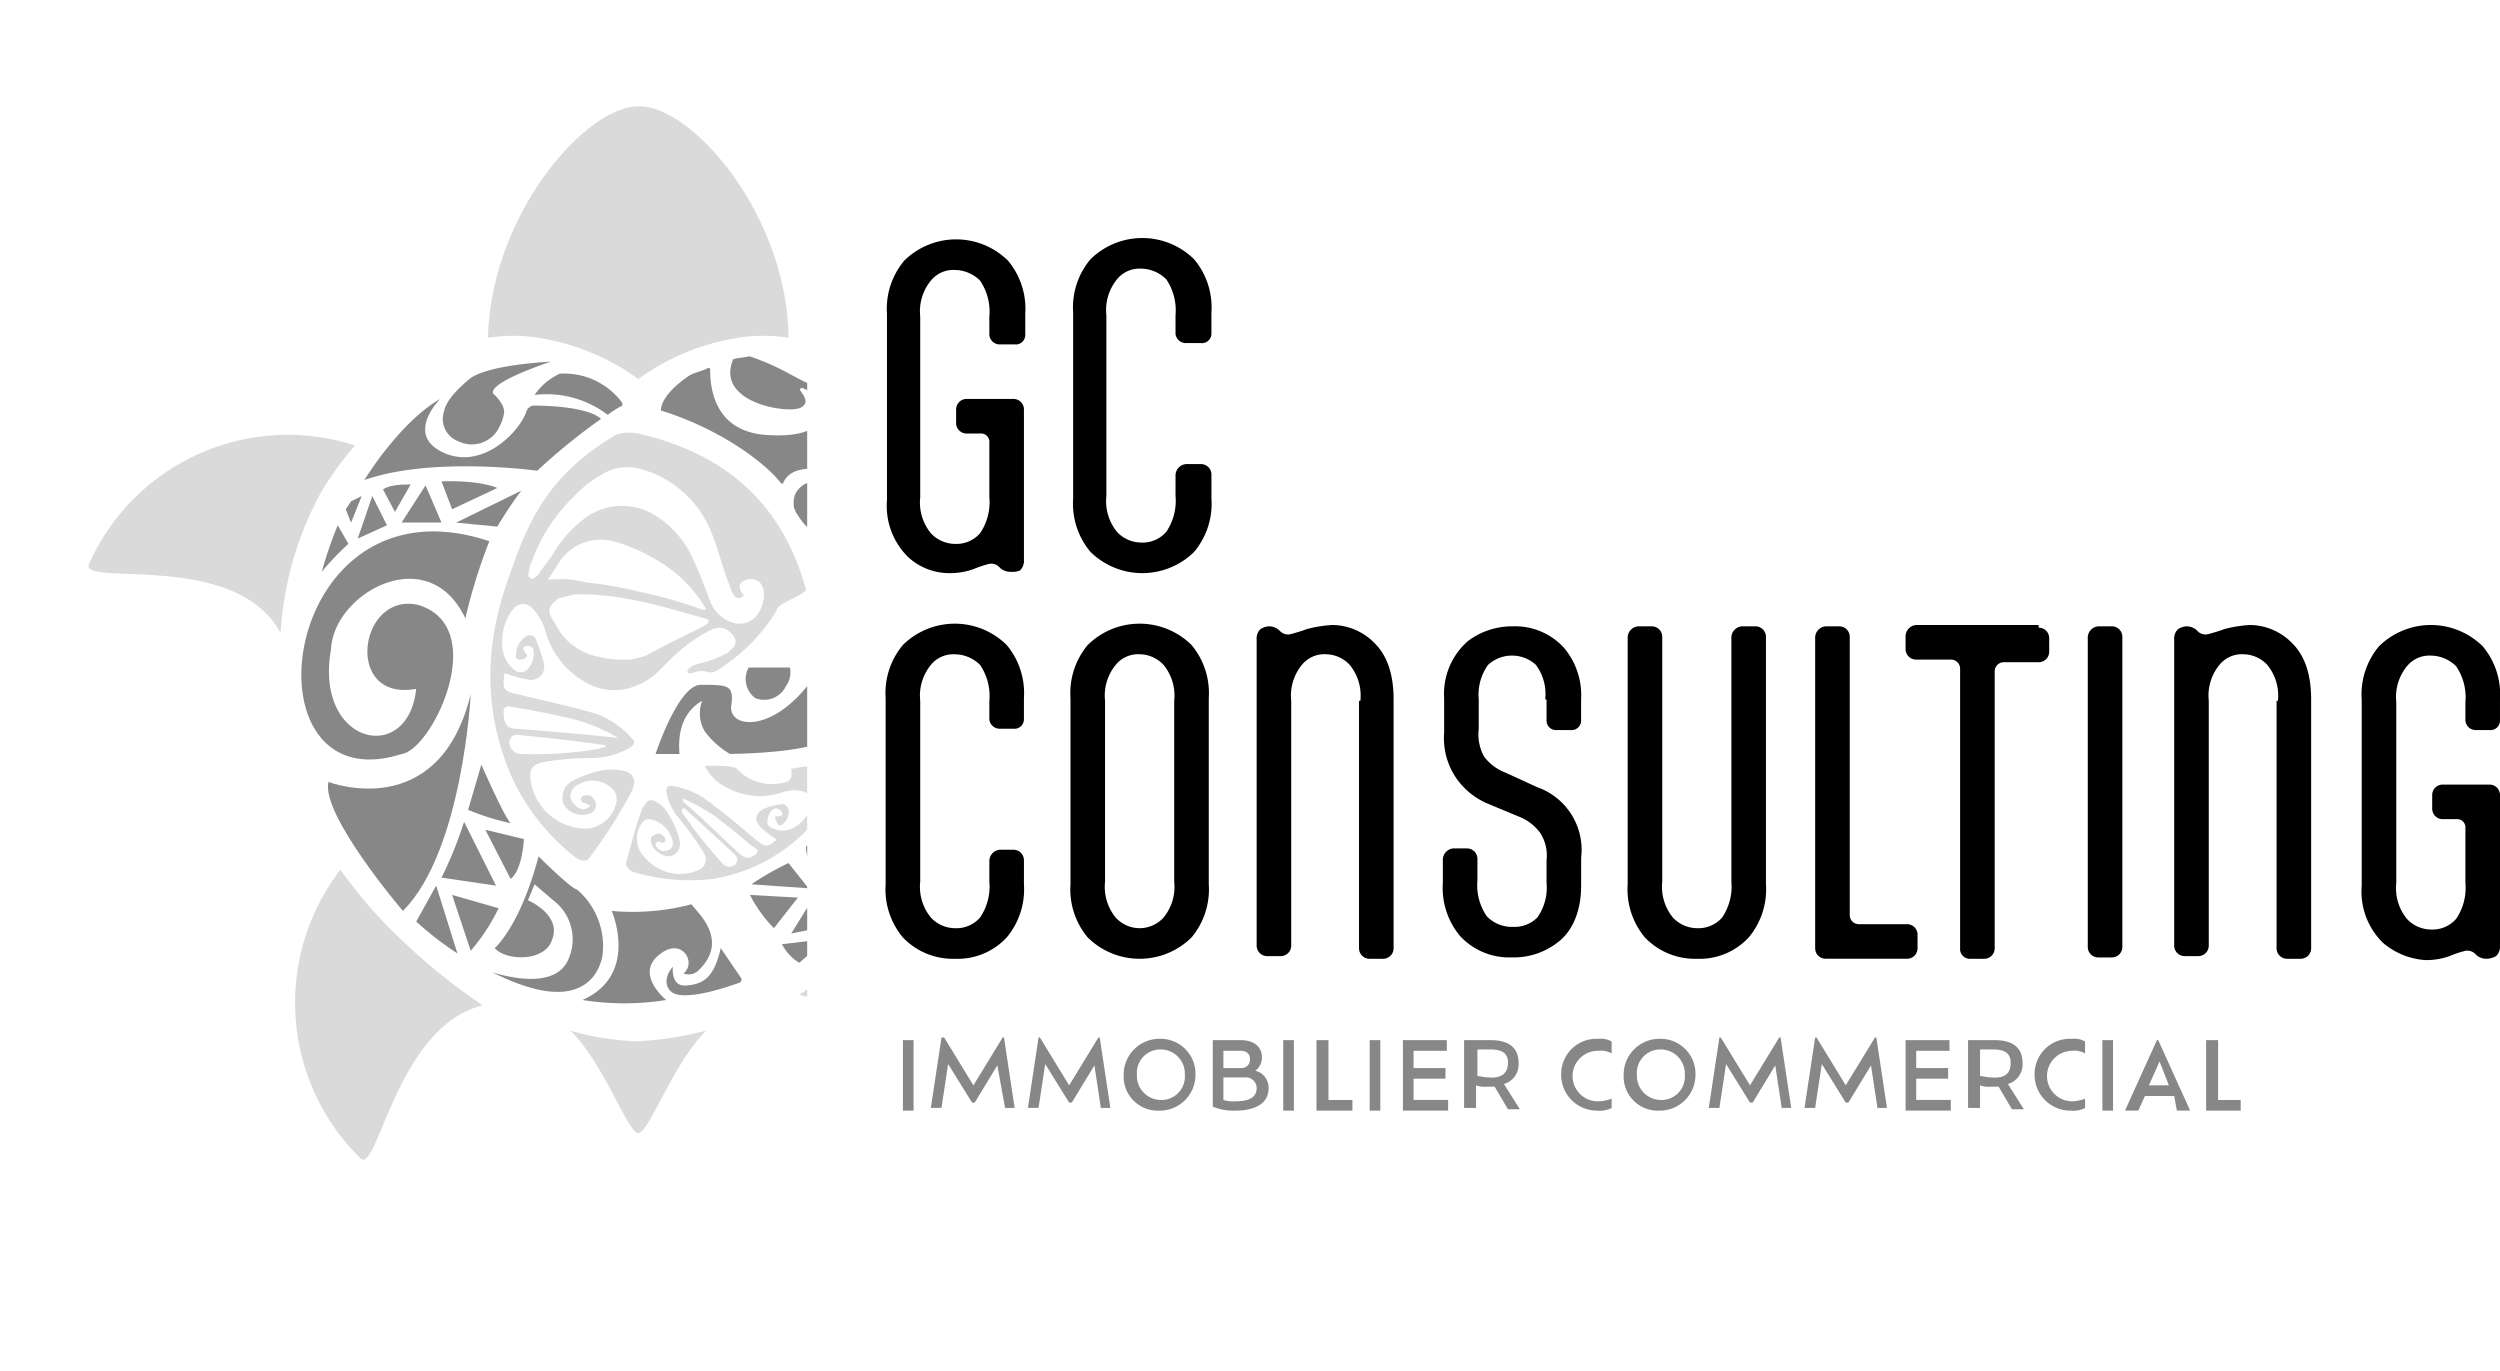 <?xml version="1.0" encoding="UTF-8"?> <svg xmlns="http://www.w3.org/2000/svg" xmlns:xlink="http://www.w3.org/1999/xlink" width="242" height="132.714" viewBox="0 0 242 132.714"><defs><clipPath id="clip-path"><rect id="Rectangle_1" data-name="Rectangle 1" width="78.135" height="132.714"></rect></clipPath></defs><g id="GCconsulting-logo" transform="translate(0 -2)"><g id="Groupe_1" data-name="Groupe 1" transform="translate(87.403 102.429)"><path id="Tracé_1" data-name="Tracé 1" d="M67.9,77h1.03v6.822H67.9Z" transform="translate(-67.9 -76.743)" fill="#878787"></path><path id="Tracé_2" data-name="Tracé 2" d="M77.209,83.751,76.436,79.5l-2.188,3.6H73.99l-2.317-3.733-.644,4.248H70L71.03,76.8h.257l2.832,4.634L76.951,76.8h.129l1.03,6.822h-.9Z" transform="translate(-67.297 -76.8)" fill="#878787"></path><path id="Tracé_3" data-name="Tracé 3" d="M84.38,83.751,83.736,79.5l-2.188,3.6H81.29l-2.317-3.733-.644,4.248H77.3L78.33,76.8h.129l2.832,4.634L84.122,76.8h.129l1.03,6.822h-.9Z" transform="translate(-65.2 -76.8)" fill="#878787"></path><path id="Tracé_4" data-name="Tracé 4" d="M84.5,80.376A3.461,3.461,0,0,1,87.976,76.9a3.383,3.383,0,0,1,3.476,3.476,3.461,3.461,0,0,1-3.476,3.476A3.309,3.309,0,0,1,84.5,80.376Zm5.921,0A2.339,2.339,0,0,0,88.1,77.93a2.265,2.265,0,0,0-2.317,2.446A2.339,2.339,0,0,0,88.1,82.821,2.266,2.266,0,0,0,90.421,80.376Z" transform="translate(-63.132 -76.771)" fill="#878787"></path><path id="Tracé_5" data-name="Tracé 5" d="M96.606,81.634c0,1.416-1.159,2.188-3.218,2.188a5.128,5.128,0,0,1-2.188-.386V77h2.7c1.287,0,2.06.644,2.06,1.673a1.584,1.584,0,0,1-.644,1.287A1.691,1.691,0,0,1,96.606,81.634Zm-2.7-3.6H92.23V79.7H93.9a.813.813,0,0,0,.9-.9C94.8,78.416,94.547,78.03,93.9,78.03Zm1.545,3.6a1.052,1.052,0,0,0-1.158-1.03H92.23v2.188a3.2,3.2,0,0,0,1.158.129C94.933,82.921,95.448,82.406,95.448,81.634Z" transform="translate(-61.207 -76.743)" fill="#878787"></path><path id="Tracé_6" data-name="Tracé 6" d="M96.5,77h1.03v6.822H96.5Z" transform="translate(-59.685 -76.743)" fill="#878787"></path><path id="Tracé_7" data-name="Tracé 7" d="M102.476,82.793v1.03H99V77h1.159v5.793Z" transform="translate(-58.967 -76.743)" fill="#878787"></path><path id="Tracé_8" data-name="Tracé 8" d="M103,77h1.03v6.822H103Z" transform="translate(-57.818 -76.743)" fill="#878787"></path><path id="Tracé_9" data-name="Tracé 9" d="M109.877,82.793v1.03H105.5V77h4.248v1.03H106.53V79.7h3.089v1.03H106.53v2.06h3.347Z" transform="translate(-57.1 -76.743)" fill="#878787"></path><path id="Tracé_10" data-name="Tracé 10" d="M114.348,83.694l-1.287-2.188h-.772a2.509,2.509,0,0,1-1.03-.129v2.188H110.1V77h2.575c1.8,0,2.7.772,2.7,2.188a1.984,1.984,0,0,1-1.416,2.059l1.545,2.446Zm0-4.505c0-.772-.386-1.287-1.673-1.287h-1.287v2.574c.257,0,.644.129,1.03.129C113.7,80.733,114.348,80.218,114.348,79.188Z" transform="translate(-55.779 -76.743)" fill="#878787"></path><path id="Tracé_11" data-name="Tracé 11" d="M122.292,83.594a2.546,2.546,0,0,1-1.416.257,3.461,3.461,0,0,1-3.476-3.476A3.415,3.415,0,0,1,121,76.9a2.117,2.117,0,0,1,1.287.257v1.159A2.117,2.117,0,0,0,121,78.059a2.446,2.446,0,1,0,0,4.891,3.808,3.808,0,0,0,1.287-.257v.9Z" transform="translate(-53.682 -76.771)" fill="#878787"></path><path id="Tracé_12" data-name="Tracé 12" d="M122.1,80.376a3.461,3.461,0,0,1,3.476-3.476,3.383,3.383,0,0,1,3.476,3.476,3.461,3.461,0,0,1-3.476,3.476A3.309,3.309,0,0,1,122.1,80.376Zm5.921,0A2.339,2.339,0,0,0,125.7,77.93a2.265,2.265,0,0,0-2.317,2.446,2.339,2.339,0,0,0,2.317,2.446A2.266,2.266,0,0,0,128.021,80.376Z" transform="translate(-52.332 -76.771)" fill="#878787"></path><path id="Tracé_13" data-name="Tracé 13" d="M135.58,83.751l-.644-4.248-2.188,3.6h-.257l-2.317-3.733-.644,4.248H128.5l1.03-6.822h.129l2.832,4.634,2.832-4.634h.129l1.03,6.822h-.9Z" transform="translate(-50.494 -76.8)" fill="#878787"></path><path id="Tracé_14" data-name="Tracé 14" d="M142.78,83.751l-.644-4.248-2.188,3.6h-.257l-2.317-3.733-.644,4.248H135.7l1.03-6.822h.129l2.832,4.634,2.832-4.634h.129l1.03,6.822h-.9Z" transform="translate(-48.426 -76.8)" fill="#878787"></path><path id="Tracé_15" data-name="Tracé 15" d="M147.677,82.793v1.03H143.3V77h4.248v1.03H144.33V79.7h3.089v1.03H144.33v2.06h3.347Z" transform="translate(-46.243 -76.743)" fill="#878787"></path><path id="Tracé_16" data-name="Tracé 16" d="M152.248,83.694l-1.287-2.188h-.772a2.51,2.51,0,0,1-1.03-.129v2.188H148V77h2.574c1.8,0,2.7.772,2.7,2.188a1.984,1.984,0,0,1-1.416,2.059l1.545,2.446Zm-.129-4.505c0-.772-.386-1.287-1.673-1.287h-1.287v2.574c.258,0,.644.129,1.03.129C151.6,80.733,152.119,80.218,152.119,79.188Z" transform="translate(-44.893 -76.743)" fill="#878787"></path><path id="Tracé_17" data-name="Tracé 17" d="M157.892,83.594a2.547,2.547,0,0,1-1.416.257A3.461,3.461,0,0,1,153,80.376a3.415,3.415,0,0,1,3.6-3.476,2.117,2.117,0,0,1,1.287.257v1.159a2.117,2.117,0,0,0-1.287-.257,2.446,2.446,0,0,0,0,4.891,3.809,3.809,0,0,0,1.287-.257Z" transform="translate(-43.456 -76.771)" fill="#878787"></path><path id="Tracé_18" data-name="Tracé 18" d="M158.1,77h1.03v6.822H158.1Z" transform="translate(-41.992 -76.743)" fill="#878787"></path><path id="Tracé_19" data-name="Tracé 19" d="M164.563,82.406h-2.832l-.644,1.416H159.8L162.889,77h.129l3.089,6.822H164.82Zm-1.416-3.347-1.03,2.317h1.931Z" transform="translate(-41.503 -76.743)" fill="#878787"></path><path id="Tracé_20" data-name="Tracé 20" d="M169.247,82.793v1.03H165.9V77h1.159v5.793Z" transform="translate(-39.751 -76.743)" fill="#878787"></path></g><g id="Groupe_2" data-name="Groupe 2" transform="translate(85.73 25.041)"><path id="Tracé_21" data-name="Tracé 21" d="M68.76,48.765A6.94,6.94,0,0,1,66.7,43.23V25.209a7.249,7.249,0,0,1,1.673-5.149,7.148,7.148,0,0,1,10.04,0,7.249,7.249,0,0,1,1.673,5.149v2.06a.918.918,0,0,1-1.03.9H77.641a1,1,0,0,1-1.03-.9v-1.8a5.339,5.339,0,0,0-.9-3.476,3.517,3.517,0,0,0-2.446-1.03,2.8,2.8,0,0,0-2.317,1.03,4.694,4.694,0,0,0-1.03,3.476V42.972a4.694,4.694,0,0,0,1.03,3.476,3.223,3.223,0,0,0,2.317,1.03,3.043,3.043,0,0,0,2.446-1.03,5.339,5.339,0,0,0,.9-3.476V37.695a.813.813,0,0,0-.9-.9H74.423a1.015,1.015,0,0,1-1.03-1.03V34.477a1.015,1.015,0,0,1,1.03-1.03h4.505a1.015,1.015,0,0,1,1.03,1.03V49.022a1.267,1.267,0,0,1-.386,1.03,1.909,1.909,0,0,1-.9.129,1.462,1.462,0,0,1-1.03-.386l-.129-.129a1.086,1.086,0,0,0-.9-.257,10.124,10.124,0,0,0-1.545.515,6.733,6.733,0,0,1-2.317.386A5.879,5.879,0,0,1,68.76,48.765Z" transform="translate(-66.571 -17.871)"></path><path id="Tracé_22" data-name="Tracé 22" d="M90.612,40.813a1.107,1.107,0,0,1,1.03-1.03h1.416a1.015,1.015,0,0,1,1.03,1.03V43.13a7.249,7.249,0,0,1-1.673,5.149,7.148,7.148,0,0,1-10.04,0A7.249,7.249,0,0,1,80.7,43.13V25.109a7.249,7.249,0,0,1,1.673-5.149,7.148,7.148,0,0,1,10.04,0,7.249,7.249,0,0,1,1.673,5.149v2.06a.918.918,0,0,1-1.03.9H91.641a1,1,0,0,1-1.03-.9v-1.8a5.339,5.339,0,0,0-.9-3.476,3.517,3.517,0,0,0-2.446-1.03,2.8,2.8,0,0,0-2.317,1.03,4.694,4.694,0,0,0-1.03,3.476V42.872a4.694,4.694,0,0,0,1.03,3.476,3.224,3.224,0,0,0,2.317,1.03,3.043,3.043,0,0,0,2.446-1.03,5.34,5.34,0,0,0,.9-3.476Z" transform="translate(-62.55 -17.9)"></path><path id="Tracé_23" data-name="Tracé 23" d="M76.64,69.813a1.107,1.107,0,0,1,1.03-1.03h1.287a1.015,1.015,0,0,1,1.03,1.03V72.13a7.249,7.249,0,0,1-1.673,5.149,6.478,6.478,0,0,1-5.02,2.06,6.677,6.677,0,0,1-5.02-2.06A7.249,7.249,0,0,1,66.6,72.13V54.109a7.249,7.249,0,0,1,1.673-5.149,7.148,7.148,0,0,1,10.04,0,7.249,7.249,0,0,1,1.673,5.149v2.06a.918.918,0,0,1-1.03.9H77.67a1,1,0,0,1-1.03-.9v-1.8a5.339,5.339,0,0,0-.9-3.476,3.517,3.517,0,0,0-2.446-1.03,2.8,2.8,0,0,0-2.317,1.03,4.694,4.694,0,0,0-1.03,3.476V71.872a4.693,4.693,0,0,0,1.03,3.475,3.223,3.223,0,0,0,2.317,1.03,3.043,3.043,0,0,0,2.446-1.03,5.339,5.339,0,0,0,.9-3.475Z" transform="translate(-66.6 -9.57)"></path><path id="Tracé_24" data-name="Tracé 24" d="M82.173,77.279A7.249,7.249,0,0,1,80.5,72.13V54.109a7.249,7.249,0,0,1,1.673-5.149,7.148,7.148,0,0,1,10.04,0,7.249,7.249,0,0,1,1.673,5.149V72.13a7.249,7.249,0,0,1-1.673,5.149,7.148,7.148,0,0,1-10.04,0Zm7.337-1.931a4.694,4.694,0,0,0,1.03-3.475V54.366a4.694,4.694,0,0,0-1.03-3.476,3.223,3.223,0,0,0-2.317-1.03,2.8,2.8,0,0,0-2.317,1.03,4.694,4.694,0,0,0-1.03,3.476V71.872a4.694,4.694,0,0,0,1.03,3.475,3.122,3.122,0,0,0,4.634,0Z" transform="translate(-62.607 -9.57)"></path><path id="Tracé_25" data-name="Tracé 25" d="M104.54,54.337a4.694,4.694,0,0,0-1.03-3.476,3.223,3.223,0,0,0-2.317-1.03,2.8,2.8,0,0,0-2.317,1.03,4.694,4.694,0,0,0-1.03,3.476V78.022a1.015,1.015,0,0,1-1.03,1.03H95.53a1.015,1.015,0,0,1-1.03-1.03V48.416a1.267,1.267,0,0,1,.386-1.03,1.83,1.83,0,0,1,.772-.257,1.462,1.462,0,0,1,1.03.386l.129.129a1.086,1.086,0,0,0,.9.257,16.434,16.434,0,0,0,1.673-.515A12.187,12.187,0,0,1,101.837,47a5.767,5.767,0,0,1,4.119,1.8c1.03,1.03,1.8,2.7,1.8,5.406V78.28a1.015,1.015,0,0,1-1.03,1.03h-1.287a1.015,1.015,0,0,1-1.03-1.03V54.337Z" transform="translate(-58.586 -9.541)"></path><path id="Tracé_26" data-name="Tracé 26" d="M118.412,54.18a4.739,4.739,0,0,0-.9-3.347,3.43,3.43,0,0,0-4.634,0,4.953,4.953,0,0,0-.9,3.347v2.832a4.494,4.494,0,0,0,.515,2.7,4.706,4.706,0,0,0,2.06,1.545l3.089,1.416a6.426,6.426,0,0,1,4.248,6.822v2.7c0,2.574-.9,4.505-2.317,5.535a6.862,6.862,0,0,1-4.377,1.416,6.478,6.478,0,0,1-5.02-2.06,7.249,7.249,0,0,1-1.673-5.149V69.627a1.107,1.107,0,0,1,1.03-1.03h1.287a1.015,1.015,0,0,1,1.03,1.03v2.06a5.34,5.34,0,0,0,.9,3.476,3.385,3.385,0,0,0,2.574,1.03,3.1,3.1,0,0,0,2.317-.9,4.953,4.953,0,0,0,.9-3.347V69.755a4.012,4.012,0,0,0-.644-2.7,4.705,4.705,0,0,0-2.06-1.545l-3.089-1.287a7.063,7.063,0,0,1-2.961-2.446,6.841,6.841,0,0,1-1.159-4.377V54.051a6.773,6.773,0,0,1,2.317-5.535,7.126,7.126,0,0,1,4.377-1.416,6.389,6.389,0,0,1,4.891,2.06,7.123,7.123,0,0,1,1.673,5.02v2.06a.918.918,0,0,1-1.03.9H119.57a.918.918,0,0,1-1.03-.9V54.18Z" transform="translate(-54.565 -9.513)"></path><path id="Tracé_27" data-name="Tracé 27" d="M132.44,48.13a1.107,1.107,0,0,1,1.03-1.03h1.287a1.015,1.015,0,0,1,1.03,1.03V72.072a7.249,7.249,0,0,1-1.673,5.149,6.478,6.478,0,0,1-5.02,2.06,6.677,6.677,0,0,1-5.02-2.06,7.249,7.249,0,0,1-1.673-5.149V48.13a1.107,1.107,0,0,1,1.03-1.03h1.287a1.015,1.015,0,0,1,1.03,1.03V71.815a4.694,4.694,0,0,0,1.03,3.475,3.224,3.224,0,0,0,2.317,1.03,3.043,3.043,0,0,0,2.446-1.03,5.339,5.339,0,0,0,.9-3.475Z" transform="translate(-50.572 -9.513)"></path><path id="Tracé_28" data-name="Tracé 28" d="M139.847,75.033a.88.88,0,0,0,.9.9h4.634a1.015,1.015,0,0,1,1.03,1.03v1.287a1.015,1.015,0,0,1-1.03,1.03H137.53a1.015,1.015,0,0,1-1.03-1.03V48.13a1.107,1.107,0,0,1,1.03-1.03h1.287a1.015,1.015,0,0,1,1.03,1.03Z" transform="translate(-46.522 -9.513)"></path><path id="Tracé_29" data-name="Tracé 29" d="M156.172,47.257a1.015,1.015,0,0,1,1.03,1.03v1.287a1.015,1.015,0,0,1-1.03,1.03h-3.347a.88.88,0,0,0-.9.9V78.28a1.015,1.015,0,0,1-1.03,1.03h-1.287a.947.947,0,0,1-1.03-1.03V51.248a.88.88,0,0,0-.9-.9H144.33a1.015,1.015,0,0,1-1.03-1.03V48.03A1.107,1.107,0,0,1,144.33,47h11.843Z" transform="translate(-44.569 -9.541)"></path><path id="Tracé_30" data-name="Tracé 30" d="M160.347,78.122a1.015,1.015,0,0,1-1.03,1.03H158.03a1.015,1.015,0,0,1-1.03-1.03V48.13a1.107,1.107,0,0,1,1.03-1.03h1.287a1.015,1.015,0,0,1,1.03,1.03Z" transform="translate(-40.634 -9.513)"></path><path id="Tracé_31" data-name="Tracé 31" d="M173.54,54.337a4.694,4.694,0,0,0-1.03-3.476,3.224,3.224,0,0,0-2.317-1.03,2.8,2.8,0,0,0-2.317,1.03,4.694,4.694,0,0,0-1.03,3.476V78.022a1.015,1.015,0,0,1-1.03,1.03H164.53a1.015,1.015,0,0,1-1.03-1.03V48.416a1.267,1.267,0,0,1,.386-1.03,1.829,1.829,0,0,1,.772-.257,1.462,1.462,0,0,1,1.03.386l.129.129a1.086,1.086,0,0,0,.9.257,16.438,16.438,0,0,0,1.673-.515A12.187,12.187,0,0,1,170.837,47a5.767,5.767,0,0,1,4.119,1.8c1.03,1.03,1.8,2.7,1.8,5.406V78.28a1.015,1.015,0,0,1-1.03,1.03h-1.287a1.015,1.015,0,0,1-1.03-1.03V54.337Z" transform="translate(-38.767 -9.541)"></path><path id="Tracé_32" data-name="Tracé 32" d="M179.66,77.765a6.94,6.94,0,0,1-2.06-5.535V54.209a7.249,7.249,0,0,1,1.673-5.149,7.148,7.148,0,0,1,10.04,0,7.249,7.249,0,0,1,1.673,5.149v2.06a.918.918,0,0,1-1.03.9H188.67a1,1,0,0,1-1.03-.9v-1.8a5.34,5.34,0,0,0-.9-3.476,3.517,3.517,0,0,0-2.446-1.03,2.8,2.8,0,0,0-2.317,1.03,4.694,4.694,0,0,0-1.03,3.476V71.972a4.694,4.694,0,0,0,1.03,3.476,3.224,3.224,0,0,0,2.317,1.03,3.043,3.043,0,0,0,2.446-1.03,5.34,5.34,0,0,0,.9-3.476V66.695a.813.813,0,0,0-.9-.9h-1.287a1.015,1.015,0,0,1-1.03-1.03V63.477a1.015,1.015,0,0,1,1.03-1.03h4.505a1.015,1.015,0,0,1,1.03,1.03V78.022a1.267,1.267,0,0,1-.386,1.03,1.861,1.861,0,0,1-.9.257,1.462,1.462,0,0,1-1.03-.386l-.129-.129a1.086,1.086,0,0,0-.9-.257,10.116,10.116,0,0,0-1.545.515,6.733,6.733,0,0,1-2.317.386A7.042,7.042,0,0,1,179.66,77.765Z" transform="translate(-34.717 -9.541)"></path></g><g id="Groupe_47" data-name="Groupe 47" transform="translate(0 2)"><g id="Groupe_46" data-name="Groupe 46" clip-path="url(#clip-path)"><g id="Groupe_11" data-name="Groupe 11" transform="translate(8.575 10.298)"><g id="Groupe_3" data-name="Groupe 3" transform="translate(46.648 89.463)"><path id="Tracé_33" data-name="Tracé 33" d="M42.9,77.5c3.347,3.347,5.535,9.912,6.565,9.912s3.347-6.694,6.565-9.912a32.039,32.039,0,0,1-6.565,1.03A24.666,24.666,0,0,1,42.9,77.5Z" transform="translate(-42.9 -77.5)" fill="#dadada"></path></g><g id="Groupe_4" data-name="Groupe 4" transform="translate(38.667)"><path id="Tracé_34" data-name="Tracé 34" d="M41.591,30.4a22.405,22.405,0,0,1,9.654,3.99A22.406,22.406,0,0,1,60.9,30.4a15.58,15.58,0,0,1,4.891,0C65.663,18.555,56.523,8,51.374,8h-.129C46.1,8,36.957,18.555,36.7,30.4A15.586,15.586,0,0,1,41.591,30.4Z" transform="translate(-36.7 -8)" fill="#dadada"></path></g><g id="Groupe_5" data-name="Groupe 5" transform="translate(0 31.776)"><path id="Tracé_35" data-name="Tracé 35" d="M29.109,38.368a30.367,30.367,0,0,1,3.347-4.634A21.063,21.063,0,0,0,6.711,45.19c-1.03,2.317,14.16-1.416,18.536,6.694A32.463,32.463,0,0,1,29.109,38.368Z" transform="translate(-6.661 -32.686)" fill="#dadada"></path></g><g id="Groupe_6" data-name="Groupe 6" transform="translate(80.502 30.746)"><path id="Tracé_36" data-name="Tracé 36" d="M94.945,44.39A21.006,21.006,0,0,0,69.2,32.934a23.57,23.57,0,0,1,3.347,4.634,29.974,29.974,0,0,1,3.862,13.516C80.785,42.974,95.974,46.707,94.945,44.39Z" transform="translate(-69.2 -31.886)" fill="#dadada"></path></g><g id="Groupe_7" data-name="Groupe 7" transform="translate(68.788 72.857)"><path id="Tracé_37" data-name="Tracé 37" d="M68.724,70.779A50.968,50.968,0,0,1,60.1,77.73c8.367,2.06,10.169,16.477,11.843,14.8A21.089,21.089,0,0,0,73.873,64.6,38.582,38.582,0,0,1,68.724,70.779Z" transform="translate(-60.1 -64.6)" fill="#dadada"></path></g><g id="Groupe_8" data-name="Groupe 8" transform="translate(19.99 73.887)"><path id="Tracé_38" data-name="Tracé 38" d="M31.728,71.45a44.309,44.309,0,0,1-5.149-6.05A21.089,21.089,0,0,0,28.51,93.333c1.673,1.673,3.476-12.744,11.843-14.8A58.826,58.826,0,0,1,31.728,71.45Z" transform="translate(-22.191 -65.4)" fill="#dadada"></path></g><g id="Groupe_9" data-name="Groupe 9" transform="translate(38.891 31.581)"><path id="Tracé_39" data-name="Tracé 39" d="M67.415,47.68C65.1,39.312,59.563,34.55,51.2,32.619a4.3,4.3,0,0,0-2.188.129c-6.694,3.99-8.5,8.5-10.3,13.645-2.446,6.694-2.574,13.259.386,19.823a21.252,21.252,0,0,0,6.05,7.466c.515.386,1.159.386,1.416-.129a48.363,48.363,0,0,0,3.862-6.05c.129-.257.257-.386.257-.644a1.079,1.079,0,0,0-.772-1.545,4.907,4.907,0,0,0-1.931-.129,9.71,9.71,0,0,0-3.089,1.03,1.788,1.788,0,0,0-.9,2.317,2.084,2.084,0,0,0,2.446.9.886.886,0,0,0,.644-1.03c-.129-.386-.386-.772-.772-.772-.257,0-.515,0-.644.257s.129.515.386.515c.129,0,.257.129.515.257-.644.515-1.03.386-1.545-.129a1.1,1.1,0,0,1,0-1.673,2.7,2.7,0,0,1,3.862.386,1.476,1.476,0,0,1,.129,1.287,3.1,3.1,0,0,1-3.347,2.317,5.472,5.472,0,0,1-4.891-4.634c-.129-1.159.129-1.545,1.287-1.8a28.548,28.548,0,0,1,4.763-.386,7.281,7.281,0,0,0,3.6-1.03c.386-.257.515-.515.129-.9a8.708,8.708,0,0,0-3.347-2.317c-2.574-.772-5.149-1.287-7.723-1.931-1.287-.257-1.416-.515-1.287-1.673,0-.386.129-.386.386-.257a10.725,10.725,0,0,0,1.931.515,1.278,1.278,0,0,0,1.545-1.545,16.305,16.305,0,0,0-.772-2.317.627.627,0,0,0-1.03-.257,2.166,2.166,0,0,0-.9,1.931.277.277,0,0,0,.257.257.946.946,0,0,0,.772-.257c.129-.129,0-.257-.129-.386-.129-.257-.386-.515,0-.644a.619.619,0,0,1,.772.257,2.232,2.232,0,0,1-.644,2.06,1.006,1.006,0,0,1-1.416-.257c-1.673-1.416-.9-4.891.386-5.921a1.184,1.184,0,0,1,1.545.129,5.468,5.468,0,0,1,1.287,2.188,8.17,8.17,0,0,0,4.377,5.278,5.452,5.452,0,0,0,3.476.386h0A6.752,6.752,0,0,0,53,55.789h0l1.159-1.159a15.333,15.333,0,0,1,3.99-2.961,2.425,2.425,0,0,1,1.03-.257,1.855,1.855,0,0,1,1.416,1.159c.129.644-.386.9-.772,1.287a11.632,11.632,0,0,1-2.7,1.03c-1.287.257-1.545,1.159-.644.9a2.225,2.225,0,0,1,1.287-.129c.644.257,1.159-.129,1.673-.515a17.22,17.22,0,0,0,5.149-5.406C64.454,49.1,67.544,48.194,67.415,47.68ZM47.463,63.126a37.067,37.067,0,0,1-7.595.515,1.154,1.154,0,0,1-1.159-1.159c.129-.772.644-.772,1.287-.644,2.574.257,5.02.515,7.595.9a.514.514,0,0,1,.515.257A.965.965,0,0,0,47.463,63.126Zm-8.238-3.99c1.8.257,3.476.644,5.278,1.03A16.849,16.849,0,0,1,49.265,62.1c-3.347-.386-6.565-.644-9.912-.9-.772,0-1.03-.386-1.159-1.03C38.066,59.136,38.195,58.878,39.224,59.136Zm3.218-12.357,1.159-1.8a4.779,4.779,0,0,1,5.149-1.931,15.3,15.3,0,0,1,3.733,1.545,13.232,13.232,0,0,1,5.278,5.02c-.257.129-.386,0-.515,0a44.689,44.689,0,0,0-5.921-1.673,35.964,35.964,0,0,0-5.149-.9,10.062,10.062,0,0,0-3.733-.257ZM57.5,51.284c-1.8.9-3.733,1.8-5.535,2.832h0a11.72,11.72,0,0,1-1.545.386H49.265a7.6,7.6,0,0,1-1.8-.257A5.876,5.876,0,0,1,43.086,50.9c-.772-1.03-.644-1.545.386-2.317l1.545-.386c4.377-.129,8.5,1.159,12.615,2.317.129,0,.386.129.386.257C57.889,51.155,57.632,51.155,57.5,51.284Zm5.535-1.673a2.221,2.221,0,0,1-2.188,1.416h-.129a3.429,3.429,0,0,1-2.574-2.188c-.515-1.416-1.03-2.7-1.673-4.119a9.424,9.424,0,0,0-3.99-4.377,6.035,6.035,0,0,0-6.822.772,11.874,11.874,0,0,0-2.832,3.347l-1.416,1.931h0c-.257.129-.386.386-.644.257s-.257-.515-.129-.772a2.386,2.386,0,0,1,.257-.9,16.556,16.556,0,0,1,4.248-6.436,10.736,10.736,0,0,1,2.7-2.06,4.719,4.719,0,0,1,3.733-.386A10.321,10.321,0,0,1,58.4,42.531c.644,1.673,1.03,3.347,1.673,4.891a2.587,2.587,0,0,0,.515,1.03.575.575,0,0,0,.644,0c.257-.129.129-.257,0-.386-.257-.386-.386-.9.129-1.159a1.394,1.394,0,0,1,1.416,0C63.424,47.293,63.553,48.452,63.038,49.61Z" transform="translate(-36.874 -32.534)" fill="#dadada"></path></g><g id="Groupe_10" data-name="Groupe 10" transform="translate(52.029 63.826)"><path id="Tracé_40" data-name="Tracé 40" d="M66.672,57.991c-.515-.257-.9-.644-3.476-.129a.126.126,0,0,0-.129.129c.129.9-.129,1.159-1.03,1.287a4.6,4.6,0,0,1-4.248-1.416C57.4,57.476,54.7,57.6,54.7,57.6h0a4.555,4.555,0,0,0,2.06,2.06,6.679,6.679,0,0,0,5.406.515A3.311,3.311,0,0,1,64.1,60.05a1.094,1.094,0,0,1,.9.9c.129,1.287-1.545,3.347-3.347,2.832-.386-.129-.9-.257-.9-.772s.386-1.287.772-1.287a.708.708,0,0,1,.644.386c.129.386-.129.257-.386.386-.129,0-.257-.129-.257.129s.129.386.257.644a.241.241,0,0,0,.386,0,1.4,1.4,0,0,0,.644-1.416c-.129-.386-.386-.644-.772-.515a4.773,4.773,0,0,0-1.8.515c-.644.386-.772,1.03-.129,1.673a9.02,9.02,0,0,0,1.287,1.03q.386.193,0,.386c-.644.515-.9.515-1.673-.129-1.673-1.416-3.347-2.832-5.149-4.119a7.6,7.6,0,0,0-3.089-1.159c-.386,0-.515.129-.515.515a5.3,5.3,0,0,0,1.287,2.7,29.207,29.207,0,0,1,2.317,3.218,1.125,1.125,0,0,1-.386,1.673,4.436,4.436,0,0,1-5.278-1.159,2.568,2.568,0,0,1-.386-3.218.869.869,0,0,1,.772-.515,2.731,2.731,0,0,1,2.317,2.317c0,.515-.386.772-.9.772a.816.816,0,0,1-.772-.644.277.277,0,0,1,.257-.257h.129c.257.129.386.129.515,0,.129-.257,0-.386-.129-.515a.636.636,0,0,0-.9-.129c-.386.129-.386.515-.257.9a1.941,1.941,0,0,0,1.8,1.159,1.257,1.257,0,0,0,.9-1.545,8.226,8.226,0,0,0-1.03-2.446,2.93,2.93,0,0,0-1.03-1.159c-.515-.386-1.03-.386-1.287.129-.129.129-.129.257-.257.386-.644,1.673-1.03,3.347-1.545,5.149-.129.386.257.9.772,1.03a19.062,19.062,0,0,0,7.595.644,16.32,16.32,0,0,0,11.843-8.5A4.209,4.209,0,0,0,66.672,57.991ZM57.661,67.13A.869.869,0,0,1,56.374,67a45.986,45.986,0,0,1-3.862-4.891v-.129c-.129-.129.129-.386.257-.257h0L57.4,65.972C57.79,66.358,58.047,66.615,57.661,67.13Zm1.673-.772c-.515.257-.772.129-1.287-.257-1.8-1.673-3.476-3.347-5.406-5.02-.129-.129,0-.386.129-.257A22.009,22.009,0,0,1,55.73,62.5c1.159.9,2.317,1.8,3.476,2.832C59.978,65.714,59.978,65.972,59.334,66.358Z" transform="translate(-47.081 -57.584)" fill="#dadada"></path></g></g><g id="Groupe_33" data-name="Groupe 33" transform="translate(29.172 35.013)"><g id="Groupe_12" data-name="Groupe 12" transform="translate(1.979 15.833)"><path id="Tracé_41" data-name="Tracé 41" d="M25.745,39.5l1.03,1.8a26.161,26.161,0,0,0-2.574,2.7A36.937,36.937,0,0,1,25.745,39.5Z" transform="translate(-24.2 -39.5)" fill="#878787"></path></g><g id="Groupe_32" data-name="Groupe 32"><g id="Groupe_13" data-name="Groupe 13" transform="translate(13.717)"><path id="Tracé_42" data-name="Tracé 42" d="M43.721,27.2s-6.05.257-7.852,1.673c-.9.772-2.188,1.931-2.446,3.089a2.325,2.325,0,0,0,1.416,2.961,2.949,2.949,0,0,0,3.99-1.545,4.091,4.091,0,0,0,.386-1.158c.129-.644-.515-1.416-.9-1.8C38.315,30.418,36.641,29.646,43.721,27.2Z" transform="translate(-33.319 -27.2)" fill="#878787"></path></g><g id="Groupe_14" data-name="Groupe 14" transform="translate(6.098 3.604)"><path id="Tracé_43" data-name="Tracé 43" d="M43.748,30.644c1.416,0,5.278.129,6.565,1.287a58.6,58.6,0,0,0-6.179,5.02s-10.169-1.416-16.734.9c0,0,3.347-5.535,7.337-7.852,0,0-3.089,3.089-.257,4.891,3.99,2.446,7.981-1.673,8.624-3.733A.855.855,0,0,1,43.748,30.644Z" transform="translate(-27.4 -30)" fill="#878787"></path></g><g id="Groupe_15" data-name="Groupe 15" transform="translate(4.296 13.001)"><path id="Tracé_44" data-name="Tracé 44" d="M26.515,37.815l1.03-.515-1.03,2.574L26,38.587Z" transform="translate(-26 -37.3)" fill="#878787"></path></g><g id="Groupe_16" data-name="Groupe 16" transform="translate(5.454 13.001)"><path id="Tracé_45" data-name="Tracé 45" d="M28.316,37.3l1.416,2.832L26.9,41.419Z" transform="translate(-26.9 -37.3)" fill="#878787"></path></g><g id="Groupe_17" data-name="Groupe 17" transform="translate(7.9 11.843)"><path id="Tracé_46" data-name="Tracé 46" d="M28.8,36.915,29.959,39.1,31.5,36.4C31.5,36.529,29.83,36.271,28.8,36.915Z" transform="translate(-28.8 -36.4)" fill="#878787"></path></g><g id="Groupe_18" data-name="Groupe 18" transform="translate(13.564 11.571)"><path id="Tracé_47" data-name="Tracé 47" d="M33.2,36.2l1.03,2.7,4.377-2.06S37.062,36.074,33.2,36.2Z" transform="translate(-33.2 -36.189)" fill="#878787"></path></g><g id="Groupe_19" data-name="Groupe 19" transform="translate(14.98 12.486)"><path id="Tracé_48" data-name="Tracé 48" d="M34.3,39.989,40.607,36.9a40.15,40.15,0,0,0-2.317,3.476Z" transform="translate(-34.3 -36.9)" fill="#878787"></path></g><g id="Groupe_20" data-name="Groupe 20" transform="translate(9.702 11.971)"><path id="Tracé_49" data-name="Tracé 49" d="M32.517,36.5l1.545,3.6H30.2Z" transform="translate(-30.2 -36.5)" fill="#878787"></path></g><g id="Groupe_21" data-name="Groupe 21" transform="translate(0 16.43)"><path id="Tracé_50" data-name="Tracé 50" d="M40.861,40.911c-20.467-6.822-24.2,25.616-8.5,20.6,2.961-.386,8.624-12.229,1.673-14.417-5.793-1.416-7.337,9.4-.257,8.11-.772,7.466-9.912,5.406-8.238-3.862.257-5.406,9.4-10.555,13-2.961A52.487,52.487,0,0,1,40.861,40.911Z" transform="translate(-22.663 -39.964)" fill="#878787"></path></g><g id="Groupe_22" data-name="Groupe 22" transform="translate(2.569 32.181)"><path id="Tracé_51" data-name="Tracé 51" d="M24.712,60.7S35.4,64.815,38.485,52.2c0,0-.772,15.189-6.565,20.982C31.792,73.053,23.94,63.785,24.712,60.7Z" transform="translate(-24.658 -52.2)" fill="#878787"></path></g><g id="Groupe_23" data-name="Groupe 23" transform="translate(16.138 39.003)"><path id="Tracé_52" data-name="Tracé 52" d="M36.487,57.5s2.188,5.02,2.832,5.664A23.26,23.26,0,0,1,35.2,61.877Z" transform="translate(-35.2 -57.5)" fill="#878787"></path></g><g id="Groupe_24" data-name="Groupe 24" transform="translate(17.812 45.311)"><path id="Tracé_53" data-name="Tracé 53" d="M36.5,62.4l3.733.9s-.129,2.961-1.287,3.862Z" transform="translate(-36.5 -62.4)" fill="#878787"></path></g><g id="Groupe_25" data-name="Groupe 25" transform="translate(13.564 44.538)"><path id="Tracé_54" data-name="Tracé 54" d="M35.388,61.8l3.089,6.179L33.2,67.206A37.712,37.712,0,0,0,35.388,61.8Z" transform="translate(-33.2 -61.8)" fill="#878787"></path></g><g id="Groupe_26" data-name="Groupe 26" transform="translate(11.118 50.717)"><path id="Tracé_55" data-name="Tracé 55" d="M33.231,66.6l2.06,6.565a30.866,30.866,0,0,1-3.99-3.089Z" transform="translate(-31.3 -66.6)" fill="#878787"></path></g><g id="Groupe_27" data-name="Groupe 27" transform="translate(14.594 51.618)"><path id="Tracé_56" data-name="Tracé 56" d="M34,67.3l1.8,5.406a19.128,19.128,0,0,0,2.7-4.119Z" transform="translate(-34 -67.3)" fill="#878787"></path></g><g id="Groupe_28" data-name="Groupe 28" transform="translate(18.456 47.885)"><path id="Tracé_57" data-name="Tracé 57" d="M37.257,73.282s2.446-2.06,4.248-8.882c0,0,3.089,3.089,3.733,3.218a7.207,7.207,0,0,1,2.446,6.436C47.3,75.985,45.367,79.847,37,75.6c0,0,6.179,2.188,7.466-1.416a4.717,4.717,0,0,0-1.545-5.535l-1.8-1.545-.644,1.545s3.347,1.416,2.317,3.862C42.149,74.569,38.416,74.569,37.257,73.282Z" transform="translate(-37 -64.4)" fill="#878787"></path></g><g id="Groupe_29" data-name="Groupe 29" transform="translate(27.209 52.519)"><path id="Tracé_58" data-name="Tracé 58" d="M46.632,68.644s2.7,6.179-2.832,8.624a25.628,25.628,0,0,0,8.11,0s-3.218-2.574-.515-4.505c2.06-1.545,3.476.9,2.188,1.931a1.363,1.363,0,0,0,1.545-.386c2.961-2.961-.386-5.664-.772-6.307A22.259,22.259,0,0,1,46.632,68.644Z" transform="translate(-43.8 -68)" fill="#878787"></path></g><g id="Groupe_30" data-name="Groupe 30" transform="translate(35.346 56.767)"><path id="Tracé_59" data-name="Tracé 59" d="M50.738,73.1s-.257,2.06,1.416,1.8c1.545-.129,2.574-.772,3.218-3.6L57.3,74.132a.318.318,0,0,1-.129.515c-1.416.515-5.664,1.931-6.694.772C49.965,74.9,49.965,74,50.738,73.1Z" transform="translate(-50.121 -71.3)" fill="#878787"></path></g><g id="Groupe_31" data-name="Groupe 31" transform="translate(22.575 1.159)"><path id="Tracé_60" data-name="Tracé 60" d="M47.28,32.09a8.657,8.657,0,0,1,1.416-.9v-.257a6.979,6.979,0,0,0-6.05-2.832A5.909,5.909,0,0,0,40.2,30.16,9.7,9.7,0,0,1,47.28,32.09Z" transform="translate(-40.2 -28.1)" fill="#878787"></path></g></g></g><g id="Groupe_45" data-name="Groupe 45" transform="translate(63.461 34.498)"><g id="Groupe_44" data-name="Groupe 44"><g id="Groupe_34" data-name="Groupe 34" transform="translate(18.564 30.25)"><path id="Tracé_61" data-name="Tracé 61" d="M65.11,56.35a28.533,28.533,0,0,0-1.287-3.99,1.388,1.388,0,0,1,1.416-1.931c1.416,0,3.476,0,6.565-.129h.129l1.931.129a1.546,1.546,0,0,1,1.416,1.545c-.129,2.446-.515,7.595-1.931,10.555-1.931,3.733,3.99-15.318-6.179-5.02C66.4,58.023,65.239,57.251,65.11,56.35Z" transform="translate(-63.721 -50.3)" fill="#878787"></path></g><g id="Groupe_35" data-name="Groupe 35" transform="translate(8.748 30.121)"><path id="Tracé_62" data-name="Tracé 62" d="M56.359,50.2A2.288,2.288,0,0,0,57,53.161,2.338,2.338,0,0,0,59.963,52a2.234,2.234,0,0,0,.386-1.8h-3.99Z" transform="translate(-56.096 -50.2)" fill="#878787"></path></g><g id="Groupe_36" data-name="Groupe 36" transform="translate(16.71 37.716)"><path id="Tracé_63" data-name="Tracé 63" d="M70.672,56.1c-3.347,0-5.278,2.574-6.179,3.862-.129.129.129.386.257.257,4.505-3.218,6.565.644,5.406,3.089-1.03,2.446-3.99,4.377-5.278,1.8a2.521,2.521,0,0,1,1.287-3.347c.386-.129.515.129.257.644h0c-.257,1.545,1.673.386,1.545-.772-.257-1.545-1.545-2.06-3.99-.129a5.528,5.528,0,0,0-1.673,3.733A5.143,5.143,0,0,0,63.464,69.1c1.158,1.287,3.089,2.188,5.921-1.159,0,0,2.317-2.832,2.7-4.505C72.475,62.021,73.376,56.1,70.672,56.1Z" transform="translate(-62.281 -56.1)" fill="#878787"></path></g><g id="Groupe_37" data-name="Groupe 37" transform="translate(14.546 44.924)"><path id="Tracé_64" data-name="Tracé 64" d="M60.6,64.274,62.531,61.7s-1.931,2.574,1.159,7.466A6.121,6.121,0,0,1,60.6,64.274Z" transform="translate(-60.6 -61.7)" fill="#878787"></path></g><g id="Groupe_38" data-name="Groupe 38" transform="translate(0 31.795)"><path id="Tracé_65" data-name="Tracé 65" d="M63.974,51.629c-3.733,4.634-7.723,3.99-7.337,1.8.257-1.931-.386-1.931-2.961-1.931-2.188,0-4.377,6.694-4.377,6.694h2.317c-.129-1.545,0-3.862,2.188-5.149a3.453,3.453,0,0,0,.257,2.961,8.219,8.219,0,0,0,2.446,2.188C75.3,57.807,63.974,51.629,63.974,51.629Z" transform="translate(-49.3 -51.5)" fill="#878787"></path></g><g id="Groupe_39" data-name="Groupe 39" transform="translate(0.515)"><path id="Tracé_66" data-name="Tracé 66" d="M69.523,31.434c-7.337-2.188-6.436-2.961-11.2-4.634H58.2c-.515.129-1.03.129-1.416.257a.126.126,0,0,0-.129.129c-1.673,4.248,5.793,5.278,6.694,4.505.644-.386.257-1.03-.129-1.545-.129-.129,0-.386.257-.257l1.931.9.129.129c.129.644.772,3.99-5.793,3.476-4.377-.386-5.278-3.733-5.278-6.307,0-.129-.129-.257-.257-.129-.515.257-1.159.386-1.673.644,0,0-2.7,1.673-2.832,3.347,0,.129,0,.129.129.129,6.05,1.931,10.169,5.278,11.456,6.951.129.129.257.129.257,0,.515-1.159,1.931-1.8,5.535-1.03h.257a7.809,7.809,0,0,1,2.446.772h0a3.291,3.291,0,0,1,1.287,4.248h0c-.257.257-.644.129-1.545,0h0a2.823,2.823,0,0,1-2.574-2.574h0a7.918,7.918,0,0,1-.129-1.673h0a.449.449,0,0,0-.129-.257c-.9,0-4.505.129-4.119,2.832v.129c.129.129.129.386.257.515.9,1.416,1.416,1.931,5.278,3.99s6.951.644,7.981-.386c.644-.515.515-1.416.644-2.832C77.247,38.9,72.355,32.206,69.523,31.434Z" transform="translate(-49.7 -26.8)" fill="#878787"></path></g><g id="Groupe_40" data-name="Groupe 40" transform="translate(12.229 56.381)"><path id="Tracé_67" data-name="Tracé 67" d="M63.177,70.6l-2.7,2.317a4.456,4.456,0,0,1-1.673-1.8Z" transform="translate(-58.8 -70.6)" fill="#878787"></path></g><g id="Groupe_41" data-name="Groupe 41" transform="translate(13.13 52.125)"><path id="Tracé_68" data-name="Tracé 68" d="M64.52,70.005l-5.02,1.03L61.817,67.3A21.051,21.051,0,0,0,64.52,70.005Z" transform="translate(-59.5 -67.294)" fill="#878787"></path></g><g id="Groupe_42" data-name="Groupe 42" transform="translate(9.268 49.044)"><path id="Tracé_69" data-name="Tracé 69" d="M62.035,67.346,56.5,66.96a27.368,27.368,0,0,1,3.6-2.06Z" transform="translate(-56.5 -64.9)" fill="#878787"></path></g><g id="Groupe_43" data-name="Groupe 43" transform="translate(9.139 52.133)"><path id="Tracé_70" data-name="Tracé 70" d="M61.034,67.557,56.4,67.3a12.879,12.879,0,0,0,2.317,3.218Z" transform="translate(-56.4 -67.3)" fill="#878787"></path></g></g></g></g></g></g></svg> 